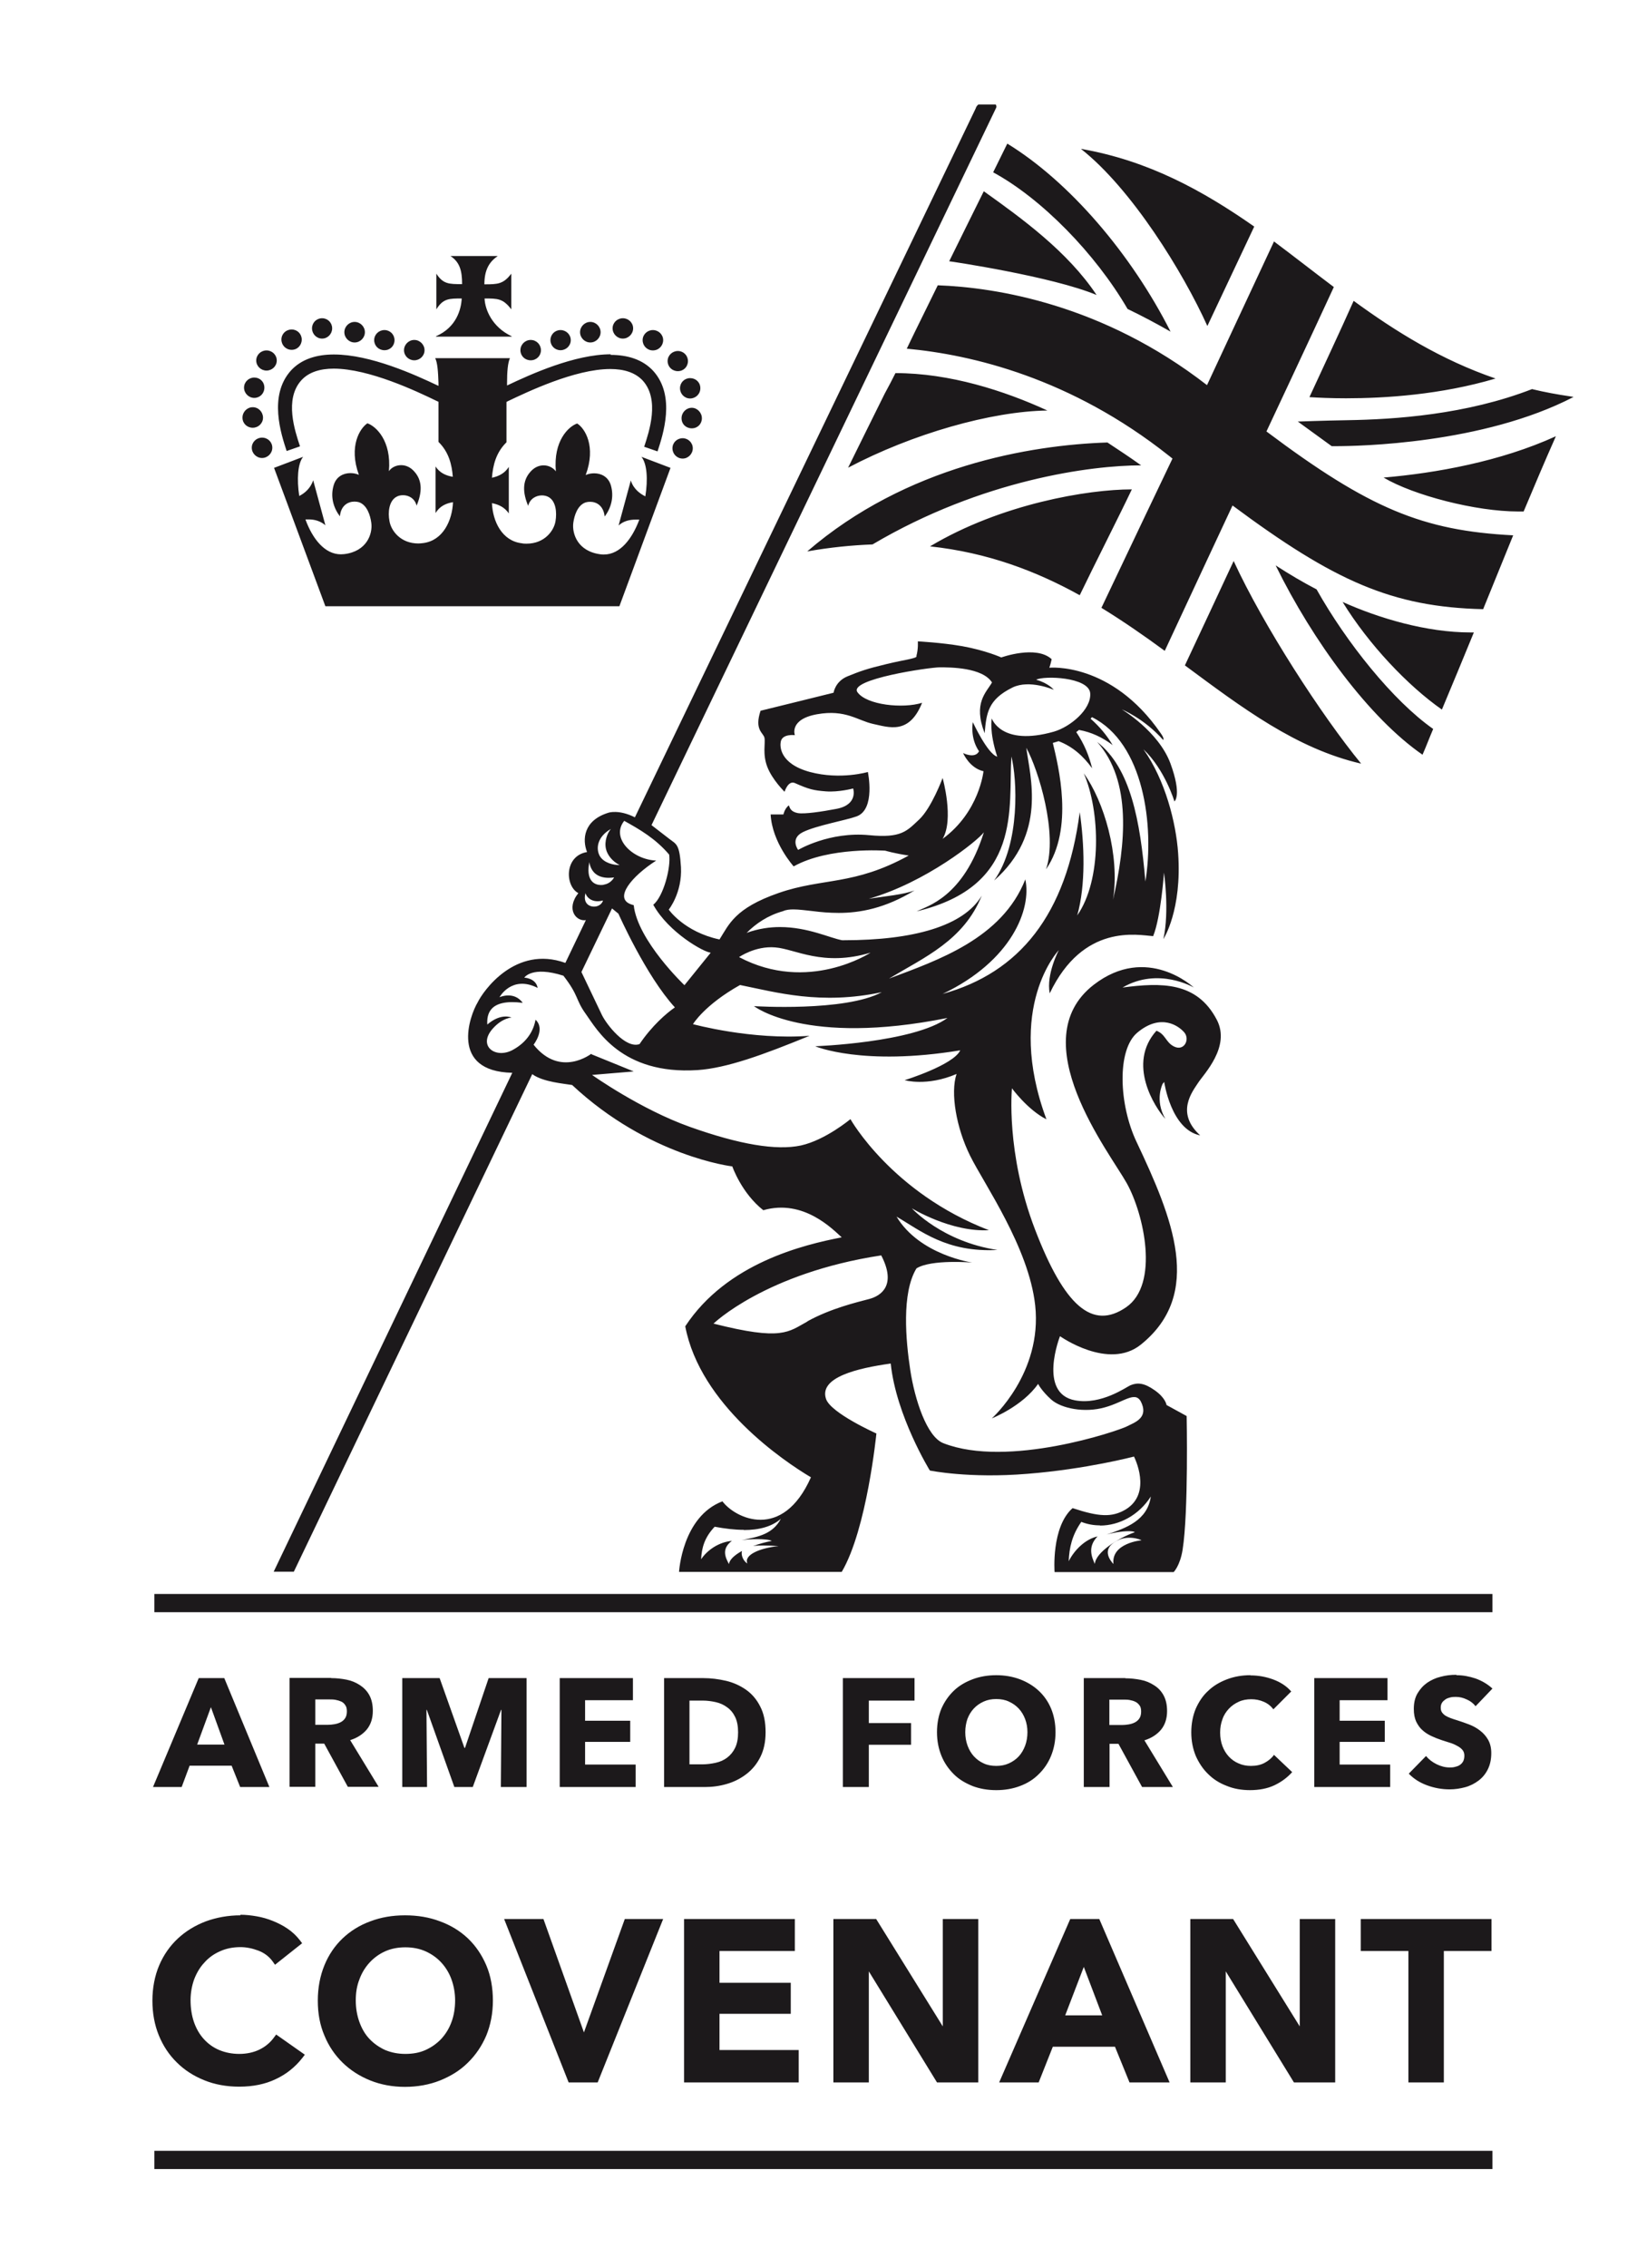 <?xml version="1.0" encoding="UTF-8"?><svg id="a" xmlns="http://www.w3.org/2000/svg" xmlns:xlink="http://www.w3.org/1999/xlink" viewBox="0 0 85.04 117"><defs><style>.c{fill:#1c191b;}.d{clip-path:url(#b);}.e{fill:none;}</style><clipPath id="b"><rect class="e" width="85.04" height="117"/></clipPath></defs><g class="d"><path class="c" d="m77.07,82.24H7.97v.94h69.09v-.94Zm0,28.73H7.97v.94h69.09v-.94ZM11.58,86.58h-1.32l-2.36,5.62h1.48l.41-1.1h2.17l.44,1.1h1.51l-2.33-5.62Zm-1.4,3.43l.71-1.93.7,1.93h-1.41Zm17.01,2.19h-1.33l.03-3.98h-.02l-1.46,3.98h-.95l-1.42-3.98h-.02l.03,3.98h-1.28v-5.62h1.93l1.28,3.6h.03l1.22-3.6h1.96v5.62Zm5.49-4.48h-2.47v1.06h2.33v1.09h-2.33v1.17h2.61v1.16h-3.92v-5.62h3.78v1.14Zm14.54.02h-2.36v1.16h2.18v1.12h-2.18v2.18h-1.34v-5.62h3.7v1.16Zm24.42-.02h-2.47v1.06h2.33v1.09h-2.33v1.17h2.61v1.16h-3.92v-5.62h3.78v1.14Zm-40.77,19.72h-1.51l-3.33-8.43h2.03l2.09,5.85,2.11-5.85h1.98l-3.38,8.43Zm10.17-6.78h-3.89v1.64h3.68v1.6h-3.68v1.87h4.09v1.67h-5.92v-8.43h5.72v1.65Zm9.47,6.78h-2.13l-3.52-5.73v5.73h-1.83v-8.43h2.21l3.44,5.54v-5.54h1.83v8.43Zm6.25-8.43h-1.5l-3.67,8.43h2.04l.73-1.84h3.21l.75,1.84h2.07l-3.63-8.43Zm-1.76,4.97l.96-2.5.95,2.5h-1.91Zm13.94,3.46h-2.13l-3.52-5.73v5.73h-1.83v-8.43h2.21l3.44,5.54v-5.54h1.83v8.43Zm8.07-6.78h-2.46v6.78h-1.83v-6.78h-2.46v-1.65h6.75v1.65Zm-59.92-14.09h-2.14v5.62h1.33v-2.23h.46l1.22,2.23h1.59l-1.47-2.41c.36-.11.65-.3.86-.55.21-.26.31-.58.31-.96,0-.32-.06-.59-.18-.81-.12-.22-.29-.39-.49-.52-.2-.13-.43-.23-.69-.28-.26-.05-.52-.08-.79-.08m-.82,2.41v-1.31h.72c.1,0,.21,0,.32.02.11.02.21.05.3.09.09.04.16.11.21.19.06.08.08.19.08.32,0,.14-.03.26-.09.35-.06.09-.14.16-.24.21-.1.05-.2.08-.32.1-.12.02-.23.03-.34.03h-.65Zm20.04-2.41h-2.03v5.62h2.1c.39,0,.77-.05,1.14-.16.38-.11.71-.28,1.01-.51.3-.23.54-.52.72-.88.18-.36.27-.78.27-1.28,0-.53-.09-.97-.28-1.33-.18-.36-.43-.65-.73-.86-.3-.21-.65-.37-1.03-.46-.39-.09-.78-.14-1.18-.14m-.71,4.45v-3.29h.68c.23,0,.46.03.68.08.22.05.42.14.59.27.17.12.31.29.41.5.1.21.15.47.15.79s-.05.58-.15.79c-.1.21-.24.38-.41.51-.17.13-.37.22-.6.27-.23.05-.46.08-.7.08h-.64Zm15.84-4.6c-.44,0-.85.07-1.22.21-.37.14-.7.33-.97.59s-.48.56-.64.92c-.15.36-.23.77-.23,1.22s.08.85.23,1.22c.15.37.37.68.64.95s.6.46.97.61c.37.14.78.21,1.22.21s.85-.07,1.22-.21c.38-.14.7-.34.97-.61.27-.26.49-.58.64-.95s.23-.77.23-1.22-.08-.86-.23-1.22c-.15-.36-.37-.67-.64-.92-.27-.25-.6-.45-.97-.59-.38-.14-.78-.21-1.22-.21m0,4.68c-.24,0-.46-.04-.65-.13-.2-.09-.36-.21-.5-.36-.14-.15-.25-.34-.33-.55-.08-.22-.12-.45-.12-.7s.04-.47.11-.68c.08-.21.19-.39.33-.54.14-.15.31-.27.51-.36.2-.09.41-.13.65-.13s.46.04.65.13c.2.09.37.21.51.36.14.15.25.33.33.54.08.21.12.44.12.68s-.04.49-.12.7c-.08.21-.19.4-.33.55-.14.15-.31.27-.51.36-.2.09-.41.13-.65.13m6.66-4.53h-2.14v5.62h1.33v-2.23h.46l1.22,2.23h1.59l-1.47-2.41c.36-.11.65-.3.86-.55.21-.26.31-.58.31-.96,0-.32-.06-.59-.18-.81-.12-.22-.28-.39-.49-.52-.2-.13-.43-.23-.69-.28-.26-.05-.52-.08-.79-.08m-.83,2.41v-1.31h.73c.1,0,.21,0,.32.02.11.02.21.05.29.09.09.04.16.11.22.19.06.08.08.19.08.32,0,.14-.03.26-.09.35-.06.09-.14.16-.24.21-.1.05-.2.08-.32.1-.12.02-.23.03-.34.03h-.65Zm7.29-2.56c.4,0,.79.07,1.17.21.38.14.7.35.93.62l-.92.92c-.13-.17-.29-.3-.5-.39-.21-.09-.42-.13-.64-.13-.24,0-.46.04-.65.13-.2.09-.37.21-.51.36-.14.15-.26.33-.33.54-.08.21-.12.44-.12.69s.04.49.12.7c.08.21.19.39.33.54.14.15.31.27.5.35.2.09.41.13.64.13.27,0,.51-.05.71-.16.2-.11.36-.24.48-.41l.94.89c-.25.28-.56.51-.92.68-.36.17-.79.25-1.26.25-.43,0-.84-.07-1.2-.22-.37-.14-.69-.34-.96-.61-.27-.26-.48-.58-.64-.94-.15-.37-.23-.77-.23-1.21s.08-.86.23-1.22c.16-.36.37-.68.65-.93.27-.26.6-.45.97-.59.37-.14.77-.21,1.2-.21m10.66,0c.32,0,.64.06.97.17.33.12.62.29.87.52l-.87.91c-.12-.15-.27-.27-.46-.35-.19-.09-.37-.13-.55-.13-.09,0-.18,0-.27.02-.09.02-.18.05-.25.09-.07.05-.14.1-.19.17-.05.07-.08.16-.08.27,0,.1.02.18.06.24.04.06.1.12.17.17.08.05.17.09.27.13.11.04.22.08.36.12.19.06.39.13.6.21.21.08.39.18.56.31.17.13.31.28.42.47.11.19.17.42.17.7,0,.32-.06.6-.18.84-.12.24-.28.43-.48.58-.2.15-.43.27-.69.34-.26.07-.53.11-.8.11-.4,0-.79-.07-1.17-.21-.38-.14-.69-.34-.94-.6l.89-.91c.14.17.32.31.54.42.22.11.45.17.67.17.1,0,.2,0,.29-.03.09-.02.18-.05.25-.1.07-.05.13-.11.17-.19.04-.08.06-.18.06-.29s-.03-.2-.08-.27c-.05-.07-.13-.14-.23-.2-.1-.06-.22-.12-.36-.17-.15-.05-.31-.1-.5-.16-.18-.06-.36-.13-.53-.21-.17-.08-.33-.18-.46-.3-.14-.12-.24-.27-.33-.45-.08-.18-.12-.39-.12-.65,0-.31.06-.58.19-.8.13-.22.29-.4.5-.55.21-.14.44-.25.7-.31.26-.07.52-.1.79-.1m-62.77,12.38c.27,0,.55.03.84.08.29.05.57.13.84.24.27.11.53.24.76.4.24.16.45.36.63.59l.12.16-1.4,1.11-.12-.17c-.19-.26-.43-.44-.74-.56-.32-.12-.63-.18-.92-.18-.39,0-.74.07-1.05.21-.32.14-.59.33-.81.58-.23.24-.4.53-.53.86-.12.33-.19.7-.19,1.09,0,.41.06.8.18,1.14.12.34.29.63.51.87.22.24.48.43.79.56.31.13.66.2,1.04.2s.75-.08,1.05-.23c.3-.15.55-.36.73-.61l.12-.16,1.48,1.04-.13.17c-.37.47-.83.84-1.37,1.09-.54.26-1.17.39-1.89.39-.65,0-1.26-.11-1.8-.33-.55-.22-1.03-.53-1.42-.92-.4-.39-.71-.86-.93-1.4-.22-.54-.33-1.14-.33-1.79s.12-1.28.35-1.82c.23-.54.56-1.01.97-1.39.41-.38.89-.67,1.44-.88.55-.2,1.15-.31,1.79-.31m8.49,0c-.64,0-1.24.1-1.79.31-.55.2-1.03.5-1.43.88-.4.38-.72.85-.94,1.39-.22.54-.34,1.15-.34,1.82s.11,1.26.34,1.8c.22.54.54,1.01.94,1.4.4.39.88.7,1.43.92.55.22,1.15.33,1.79.33s1.26-.11,1.81-.33c.55-.22,1.04-.52,1.44-.92.4-.39.72-.86.95-1.4.22-.54.34-1.14.34-1.8s-.11-1.28-.34-1.82c-.23-.54-.55-1.01-.95-1.39-.4-.38-.89-.68-1.44-.88-.55-.21-1.16-.31-1.8-.31m.01,7.15c-.38,0-.73-.07-1.04-.2-.31-.14-.58-.33-.81-.57-.23-.24-.4-.54-.52-.87-.12-.33-.19-.71-.19-1.12s.06-.76.19-1.09c.12-.33.3-.62.52-.86.22-.24.49-.44.8-.58.31-.14.66-.21,1.05-.21s.74.07,1.05.21c.31.14.58.33.81.58.22.24.4.53.52.86.12.33.19.7.19,1.09s-.06.78-.19,1.12c-.12.33-.3.62-.53.87-.23.24-.5.43-.81.57-.31.14-.66.2-1.04.2M46.24,19.24c-.16.32-.35.69-.56,1.07-.63,1.28-1.27,2.55-1.89,3.82,3.32-1.75,7.39-2.91,10.29-2.95-2.22-1.02-5.04-1.93-7.84-1.93m5.77-11.84h0c-.24.48-.48.98-.73,1.48,2.49,1.35,5.27,4.18,6.94,7.05.77.37,1.52.77,2.22,1.17-2.02-3.99-5.21-7.73-8.43-9.7m-1.21,2.45c-.56,1.14-1.21,2.43-1.79,3.62.05,0,5.31.78,7.61,1.74-1.49-2.24-3.87-3.96-5.82-5.35m18.53,21.2c1.34,2.18,3.36,4.31,5.12,5.54.55-1.31,1.1-2.64,1.65-3.98-.06,0-.12,0-.18,0-2.26,0-4.72-.73-6.59-1.57m-3.46-1.88c1.92,3.9,4.83,7.86,7.58,9.76.21-.48.34-.84.55-1.33-2.08-1.46-4.48-4.46-6.02-7.2-.71-.37-1.42-.79-2.1-1.23m14.45-6.67c-2.85,1.3-6.19,1.9-8.89,2.13,1.55.92,4.77,1.75,6.94,1.75.1,0,.19,0,.29,0,.55-1.31,1.1-2.61,1.66-3.87m-24.52-14.84c2.62,2.06,5.28,6.37,6.53,9.14.7-1.49,1.68-3.56,2.42-5.13-2.65-1.85-5.45-3.4-8.95-4.01m14.08,7.85c-.72,1.62-1.53,3.33-2.28,4.96.45.03,1.1.06,1.89.06,2,0,4.89-.18,7.72-1.02-2.8-.96-5.15-2.42-7.33-4.01m9.23,4.55c-3.42,1.33-7.11,1.57-9.55,1.61-1.21.02-2.56.07-2.56.07l1.75,1.27h.19c1.18,0,7.62-.11,12.3-2.54-.06-.01-.12-.02-.18-.03-.68-.1-1.33-.22-1.95-.37m-15.42,8.86c-.8,1.73-1.7,3.63-2.52,5.39,2.96,2.19,5.75,4.3,9.1,5.07-2.05-2.5-5.04-7.11-6.58-10.45m2.09-16.51c-1.11,2.37-3.44,7.37-3.44,7.37l-.03.06c-5.39-4.18-10.9-5.04-13.9-5.15-.39.79-.79,1.6-1.18,2.4-.08.17-.27.55-.42.87,3.36.31,8.47,1.51,13.53,5.52.06.05.13.1.19.15l-.03.06s-2.42,5.06-3.64,7.64c1.14.7,2.22,1.45,3.27,2.22,1.16-2.5,3.5-7.5,3.5-7.5h0c5.25,3.9,8.24,5.24,12.94,5.35.48-1.18,1.08-2.66,1.55-3.81-4.66-.24-7.42-1.37-12.74-5.36l.02-.04s2.35-5,3.46-7.41c-1.05-.79-2.07-1.59-3.1-2.36m-7.35,12.8c-2.23,0-6.72.74-10.4,2.94,2.98.32,5.49,1.28,7.73,2.52.79-1.64,2.01-4.03,2.69-5.46h-.02m-1.24-2.42c-3.99.13-10.38,1.21-15.5,5.62,1.18-.21,2.31-.32,3.37-.36,5.67-3.35,11.32-4.08,13.87-4.08-.6-.43-1.12-.77-1.74-1.18m-31.5-9.62h-2.42c.47.31.6.74.6,1.45-.68,0-.98,0-1.33-.54v1.84c.35-.56.65-.56,1.31-.56-.03.56-.27,1.49-1.33,1.95v.02h3.91v-.02c-1.01-.47-1.38-1.38-1.4-1.95.68,0,.95,0,1.38.56v-1.84c-.41.54-.7.55-1.39.55,0-.7.22-1.14.68-1.45m-12.16,9.36c-.29,0-.53.23-.53.52s.24.53.53.53.53-.24.53-.53-.23-.52-.53-.52m-.48-1.57c-.29,0-.53.24-.53.54s.24.52.53.52.53-.23.53-.52-.23-.54-.53-.54m.08-1.53c-.29,0-.53.23-.53.52s.24.53.53.53.52-.23.52-.53-.23-.52-.52-.52m.63-1.4c-.29,0-.53.23-.53.52s.24.52.53.52.53-.23.53-.52-.24-.52-.53-.52m1.3-1.08c-.3,0-.53.23-.53.52s.23.53.53.53.52-.24.52-.53-.23-.52-.52-.52m1.57-.58c-.29,0-.52.23-.52.52s.23.53.52.53.52-.24.52-.53-.23-.52-.52-.52m1.68.19c-.29,0-.53.24-.53.53s.24.53.53.53.53-.24.53-.53-.24-.53-.53-.53m1.54.42c-.29,0-.53.23-.53.52s.23.52.53.52.52-.23.52-.52-.23-.52-.52-.52m1.54.51c-.29,0-.53.24-.53.53s.24.52.53.52.53-.23.53-.52-.24-.53-.53-.53m10.77-1.12c-.29,0-.53.23-.53.52s.24.53.53.53.53-.24.53-.53-.24-.52-.53-.52m-1.68.19c-.29,0-.53.24-.53.53s.24.53.53.53.53-.24.53-.53-.24-.53-.53-.53m-1.54.42c-.29,0-.52.23-.52.52s.23.52.52.52.53-.23.53-.52-.24-.52-.53-.52m-1.54.51c-.29,0-.53.24-.53.53s.23.52.53.52.53-.23.53-.52-.23-.53-.53-.53m4.14.74c-1.87,0-4.14,1.03-5.36,1.61,0-.07,0-.12,0-.13,0-.58.04-1.05.15-1.28h-3.86c.12.23.15.7.17,1.28v.15c-1.22-.58-3.51-1.62-5.4-1.62-.88,0-1.67.23-2.22.83-1.17,1.3-.5,3.29-.22,4.15l.69-.24c-.26-.79-.82-2.43.07-3.41.39-.43.99-.6,1.67-.6,1.83,0,4.31,1.18,5.3,1.66l.11.05v2.07c.53.52.69,1.16.74,1.8-.37-.06-.68-.21-.89-.53v2.4c.21-.35.53-.5.9-.56-.04.94-.51,1.98-1.54,2.11-.09.01-.17.02-.25.02-.93,0-1.41-.67-1.49-1.15-.09-.47-.02-1.02.33-1.24.11-.07.23-.1.37-.1.3,0,.61.17.7.54.29-.69.3-1.28-.1-1.74-.21-.25-.46-.35-.7-.35-.26,0-.5.12-.63.31.14-1.57-.67-2.32-1.11-2.47-.38.25-.98,1.18-.44,2.66-.13-.06-.28-.09-.44-.09-.36,0-.73.18-.86.62-.18.59-.02,1.16.32,1.61.05-.56.42-.76.75-.76.08,0,.16.01.23.03.42.14.59.68.64,1.06.08.56-.22,1.48-1.4,1.62-.06,0-.11.01-.17.01-.84,0-1.47-.81-1.83-1.8.05,0,.12,0,.18,0,.27,0,.58.07.85.3l-.63-2.32c-.14.43-.46.68-.72.81-.13-.86-.08-1.67.2-2.02l-1.5.57,2.65,7.14h15.18l2.64-7.14-1.5-.57c.29.36.34,1.17.2,2.04-.26-.13-.61-.37-.75-.82l-.63,2.32c.27-.24.59-.3.87-.3.07,0,.13,0,.2,0-.37.99-.99,1.8-1.83,1.8-.06,0-.11,0-.17-.01-1.19-.15-1.48-1.07-1.41-1.62.05-.38.22-.92.64-1.06.07-.02.15-.03.23-.03.33,0,.69.2.75.76.34-.45.49-1.02.32-1.61-.13-.44-.5-.62-.86-.62-.16,0-.31.03-.44.09.55-1.48-.04-2.41-.44-2.66-.44.15-1.24.89-1.1,2.47-.13-.18-.37-.31-.63-.31-.24,0-.49.1-.7.35-.4.46-.39,1.05-.1,1.74.09-.37.41-.54.71-.54.13,0,.26.03.37.1.35.22.41.77.33,1.24-.08.48-.56,1.15-1.49,1.15-.08,0-.16,0-.25-.02-1.03-.12-1.5-1.14-1.54-2.07.36.07.66.22.87.53v-2.4c-.21.33-.51.48-.87.56.05-.65.21-1.3.75-1.83v-2.08l.07-.04c.99-.47,3.46-1.66,5.29-1.66.69,0,1.28.17,1.68.6.88.98.33,2.62.07,3.41l.69.24c.28-.86.95-2.85-.22-4.15-.55-.6-1.34-.83-2.21-.83m3.73,4.3c-.3,0-.53.23-.53.52s.23.53.53.53c.28,0,.52-.24.52-.53s-.24-.52-.52-.52m.47-1.57c-.29,0-.53.24-.53.54s.23.52.53.52.52-.23.52-.52-.24-.54-.52-.54m-.09-1.53c-.29,0-.52.23-.52.52s.23.53.52.53.53-.23.53-.53-.23-.52-.53-.52m-.63-1.4c-.29,0-.53.23-.53.52s.23.52.53.52.52-.23.52-.52-.23-.52-.52-.52m-1.29-1.08c-.29,0-.53.23-.53.52s.23.53.53.53.53-.24.53-.53-.24-.52-.53-.52m26.32,38.89s-.43.83.14,1.81c-.55-.6-1.99-2.85-.46-4.55.47.18.48.6.9.81.53.27.84-.36.54-.72-.26-.31-1.19-1.03-2.43.01-1.06.89-.95,3.71-.04,5.63,1.86,3.93,3.48,7.84.23,10.46-1.67,1.35-4.18-.43-4.18-.43,0,0-1.16,2.95.78,3.31,1.35.25,2.65-.69,2.86-.78.37-.15.71-.12,1.25.26.57.4.61.76.61.76l1.04.57s.1,4.96-.21,6.9c-.13.82-.46,1.15-.46,1.15h-6.15s-.18-2.32.93-3.3c1.36.45,2.03.49,2.74.07,1.4-.85.43-2.73.43-2.73,0,0-2.47.65-5.5.89-3.02.25-5.04-.17-5.04-.17,0,0-1.74-2.82-2.02-5.52-1.71.24-3.72.71-3.34,1.83.25.73,2.6,1.78,2.6,1.78,0,0-.49,4.94-1.79,7.14h-8.4s.16-2.85,2.24-3.64c.66.88,3.1,2.07,4.57-1.24-1.4-.83-5.72-3.74-6.49-7.79,2.15-3.27,6.12-4.21,8.08-4.59-.44-.39-1.96-2-4.05-1.4-1.13-.89-1.6-2.26-1.6-2.26,0,0-4.31-.5-8.27-4.2-.4-.07-1.5-.15-2.06-.56l-12.31,25.67h-1.04l12.32-25.74c-3.26-.07-2.19-2.97-1.79-3.63.28-.58,1.94-2.97,4.53-2.04l1.06-2.21s.01,0,.02,0c-.52.1-1.07-.56-.41-1.39-.69-.36-.74-1.92.45-2.12-.25-.63-.2-1.63,1.11-2.03,0,0,.53-.18,1.36.24L50.38,5.59s.02-.11.14-.2h.89c.06.08.03.16.03.16l-17.8,37.02c-.06-.04.65.5.93.72.35.27.52.25.59,1.45.07,1.32-.63,2.19-.63,2.19,0,0,.79,1.15,2.62,1.54.49-.77.78-1.61,3.06-2.4,2.28-.79,3.88-.37,6.71-1.93-.75-.11-1.21-.25-1.21-.25,0,0-2.91-.21-4.73.81,0,0-1.11-1.22-1.19-2.68.38,0,.66,0,.66,0,0,0,.06-.3.28-.47.06.17.12.33.46.4.34.06,1.23-.07,2.01-.22,1.13-.22.85-1.05.85-1.05,0,0-.75.2-1.4.15-.65-.05-.89-.11-1.61-.43-.35-.15-.53.45-.53.45,0,0-.63-.61-.89-1.28-.26-.67-.09-1.24-.15-1.51-.06-.26-.53-.4-.2-1.39.34-.08,3.77-.93,3.77-.93,0,0,.08-.59.73-.85.64-.26,1-.39,2.01-.63.54-.13.84-.18,1.07-.23.57-.12.46-.15.47-.2.1-.37.07-.74.07-.74,0,0,1.21.06,2.3.25,1.22.22,2.01.58,2.01.58,0,0,1.8-.65,2.6.09-.05.25-.12.44-.12.44,0,0,3.2-.32,5.75,3.38.17.24.15.3.13.35-.98-1.11-2.14-1.58-2.14-1.58,0,0,1.89,1.12,2.51,2.78.61,1.66.21,1.97.21,1.97,0,0-.49-1.64-1.6-2.69,1.13,1.59,1.68,3.79,1.79,5.35.21,2.96-.76,4.44-.76,4.44.32-1.46.03-3.43.03-3.43,0,0-.16,2.3-.56,3.28-.8-.06-3.61-.67-5.34,2.95-.19-.99.47-2.23.47-2.23,0,0-2.79,2.93-.64,8.73-.97-.49-1.78-1.6-1.78-1.6,0,0-.33,3.32,1.19,7.28,1.52,3.96,2.96,5.21,4.7,4.02,1.74-1.19.92-4.82.04-6.4-.88-1.58-5.42-7.36-1.71-10.24,2.76-2.13,5.17.14,5.17.14,0,0-1.82-1.08-3.68,0,2-.26,3.84-.31,4.87,1.67.72,1.39-.68,2.8-.97,3.25-.29.45-1.18,1.54.11,2.71-1.51-.3-1.86-2.76-1.86-2.76m-25.26-3.84c-1.5-1.63-2.92-4.84-2.92-4.84l-.33-.27-1.58,3.28c.24.51.87,1.83,1.06,2.22.24.49,1.22,1.75,1.94,1.5.65-.96,1.4-1.6,1.82-1.89m21.95,26.72c-.33,0-.65-.06-.96-.18-.48.69-.62,1.33-.65,2.03.3-.59.86-1.14,1.49-1.28-.52.53-.31,1.05-.14,1.42.04-.59,1.19-1.33,2.07-1.64-.07-.04-.19-.05-.33-.05-.38,0-.93.11-1.13.17,1.01-.33,2.11-.73,2.28-1.96-.61.96-1.63,1.5-2.62,1.5m-18.39.22c-.47,0-.97-.06-1.51-.16-.52.55-.67,1.08-.7,1.68.32-.48.92-.89,1.59-.95-.56.41-.33.87-.15,1.2.02-.23.29-.47.67-.68-.06.21.06.51.28.65-.2-.46.69-.81,1.61-.9-.24-.02-.52-.03-.8-.03-.18,0-.35,0-.52.03.32-.12.66-.21.97-.27-.14-.07-.45-.09-.75-.09-.33,0-.66.03-.81.05.9-.17,1.61-.32,2.03-1.1-.47.41-1.13.58-1.91.58m-7.28-32.48c-.52.14-.83-.13-.9-.38-.18.66.41.8.7.63.09-.05.17-.13.2-.24m18.59-7.62s.62.32.83-.09c-.48-.69-.32-1.5-.32-1.5,0,0,.76,1.64,1.26,1.78-.43-1.32-.28-1.97-.28-1.97,0,0,.48,1.45,3.2.68.84-.24,1.95-1.15,1.88-1.99-.08-.83-2.39-.91-2.79-.69.65.18.91.52.91.52,0,0-1.25-.55-2.13-.12-1.26.62-1.35,1.31-1.44,2.36-.61-1.56.09-2.11.38-2.62-.5-.78-2.17-.78-2.7-.78-.53,0-4.71.61-4.25,1.28.47.67,2.36.86,3.34.55-.67,1.67-1.72,1.26-2.53,1.09-.81-.18-1.42-.76-2.89-.5-1.46.26-1.15,1.08-1.15,1.08,0,0-.66-.09-.73.35-.04.21-.07,1.12,1.51,1.55,1.58.42,2.99,0,2.99,0,0,0,.41,1.93-.58,2.29-.54.2-2.08.47-2.77.81-.69.34-.25.92-.25.92,0,0,1.61-.96,3.67-.76,1.66.16,1.94-.21,2.58-.81.64-.6,1.21-2.14,1.21-2.14,0,0,.6,2.13,0,3.14,1.9-1.39,2.11-3.49,2.11-3.49-.72-.16-1.05-.93-1.05-.93m-19.2,15.53l2.19.89-2.15.18s2.49,1.77,5.05,2.68c2.56.91,4.46,1.23,5.73.96,1.27-.28,2.56-1.36,2.56-1.36,0,0,2.13,3.8,7.15,5.73-1.96.11-3.98-1.13-3.98-1.13,0,0,1.56,1.72,4.42,2.15-2.63.14-3.97-1-5.21-1.72,1.2,1.99,3.91,2.37,3.91,2.37,0,0-2.11-.18-2.88.3-.78,1.28-.55,3.74-.32,5.25.23,1.51.85,3.44,1.71,3.77,3.32,1.3,9.02-.63,9.48-.87.37-.19,1.07-.41.77-1.16-.29-.75-.86-.11-1.91.18-1.05.3-2.25.06-2.77-.4-.51-.46-.68-.81-.68-.81-.8,1.15-2.39,1.78-2.39,1.78,0,0,2.62-2.33,2.24-5.83-.33-3-2.65-6.28-3.36-7.72-.71-1.43-1.03-3.24-.7-4.22-1.54.66-2.68.32-2.68.32,0,0,2.52-.78,2.87-1.54-5.05.83-7.49-.21-7.49-.21,0,0,5.08-.18,6.83-1.46-7.34,1.47-9.99-.61-9.99-.61,0,0,4.71.3,6.6-.72-3.15.67-5.44.01-7.32-.37-1.84,1.03-2.43,2.02-2.43,2.02,0,0,3.03.83,6.02.6-2.39.98-4.28,1.67-5.79,1.77-3.93.25-5.2-2.11-5.76-2.89-.55-.76-.34-.92-1.16-1.98-1.63-.52-2.02.1-2.02.1,0,0,.6.02.69.53-1.34-.68-1.97.48-1.97.48,0,0,.74-.34,1.2.29-1.73-.22-1.86.59-1.83,1.12.72-.62,1.25-.36,1.25-.36,0,0-.46.01-.95.55-.84.92.14,1.61,1.03,1.11.71-.39,1.06-.97,1.16-1.55.53.49-.1,1.29-.1,1.29,1.38,1.73,2.99.46,2.99.46m11.15,13.81c1.22-.67,2.55-.98,3.19-1.15.64-.17,1.41-.73.62-2.25-5.97.91-8.66,3.52-8.66,3.52,3.55.9,3.86.43,4.85-.11m15.77-29.73c-.54-.41-1.12-.68-1.75-.79-.04.04-.09.07-.14.11.42.62.67,1.25.82,1.87-.46-.64-1.02-1.13-1.73-1.4-.1.03-.2.06-.3.09.29,1.21,1.1,4.41-.35,6.52.62-1.83-.39-5.13-1.02-6.27.2,1.51,1.07,4.44-1.66,6.85,1.37-1.91,1.18-5.29.89-6.4-.16,2.64.59,6.68-4.89,7.99.53-.27,2.41-.71,3.47-4.08-.3.42-3,2.59-5.94,3.43.84-.13,1.78-.21,2.36-.43-1.52.93-2.83,1.16-3.91,1.16-.49,0-.93-.04-1.32-.09-.39-.04-.73-.09-1.02-.09-.21,0-.39.02-.54.09-.79.22-1.4.64-1.88,1.12.61-.22,1.19-.3,1.72-.3,1.44,0,2.59.57,3.21.68h.1c3.58,0,6.18-.73,7.11-2.3-.93,2.31-2.96,3.18-4.79,4.28,2.53-.95,5.84-2.07,7.04-5.12.33,1.52-.69,4.2-4.27,5.91,3.97-1.1,6.39-4.08,7.08-9.38.24,1.64.32,3.74-.13,5.33,1.28-1.83,1.19-5.37.34-7.33,1.04,1.44,1.87,4.21,1.51,6.52.65-2.86.98-6.12-.82-8.14,1.73,1.35,2.22,4.06,2.49,7.2.47-2.88-.08-7.15-2.76-8.48-.02.03-.04.05-.07.08.49.43.86.89,1.15,1.38m-20.77,10.69c-.34-.02-2.16-1.03-2.96-2.47.53-.43.92-1.94.82-2.59-.71-.83-1.51-1.29-2.32-1.74-.71.89.43,2,1.65,2.05-1.29.83-2.17,1.93-1.32,2.25.05.02.11.04.16.05.2,1.83,2.62,4.13,2.62,4.13l1.35-1.67Zm-4.73-4.52h.03c-.39-.2-.63-.53-.7-.82-.1-.42.08-.84.25-1.04-.7.4-.78,1-.58,1.38.21.38.73.48,1,.48m-.93,1.03c.05,0,.11,0,.16-.02.3-.05.46-.27.52-.37-.09.01-.18.02-.28.02-.26,0-.53-.06-.73-.25-.14-.14-.24-.33-.27-.56-.18.89.2,1.18.6,1.18m27.9,33.8s-.74-.35-1.42.13c-.6.41-.17.93-.05,1.07l.03.03c-.12-1.08,1.44-1.22,1.44-1.22m-13.98-30.32c-2.46.74-3.89-.19-4.92-.27-1.03-.09-1.87.5-1.87.5,3.57,1.89,6.79-.23,6.79-.23"/></g></svg>